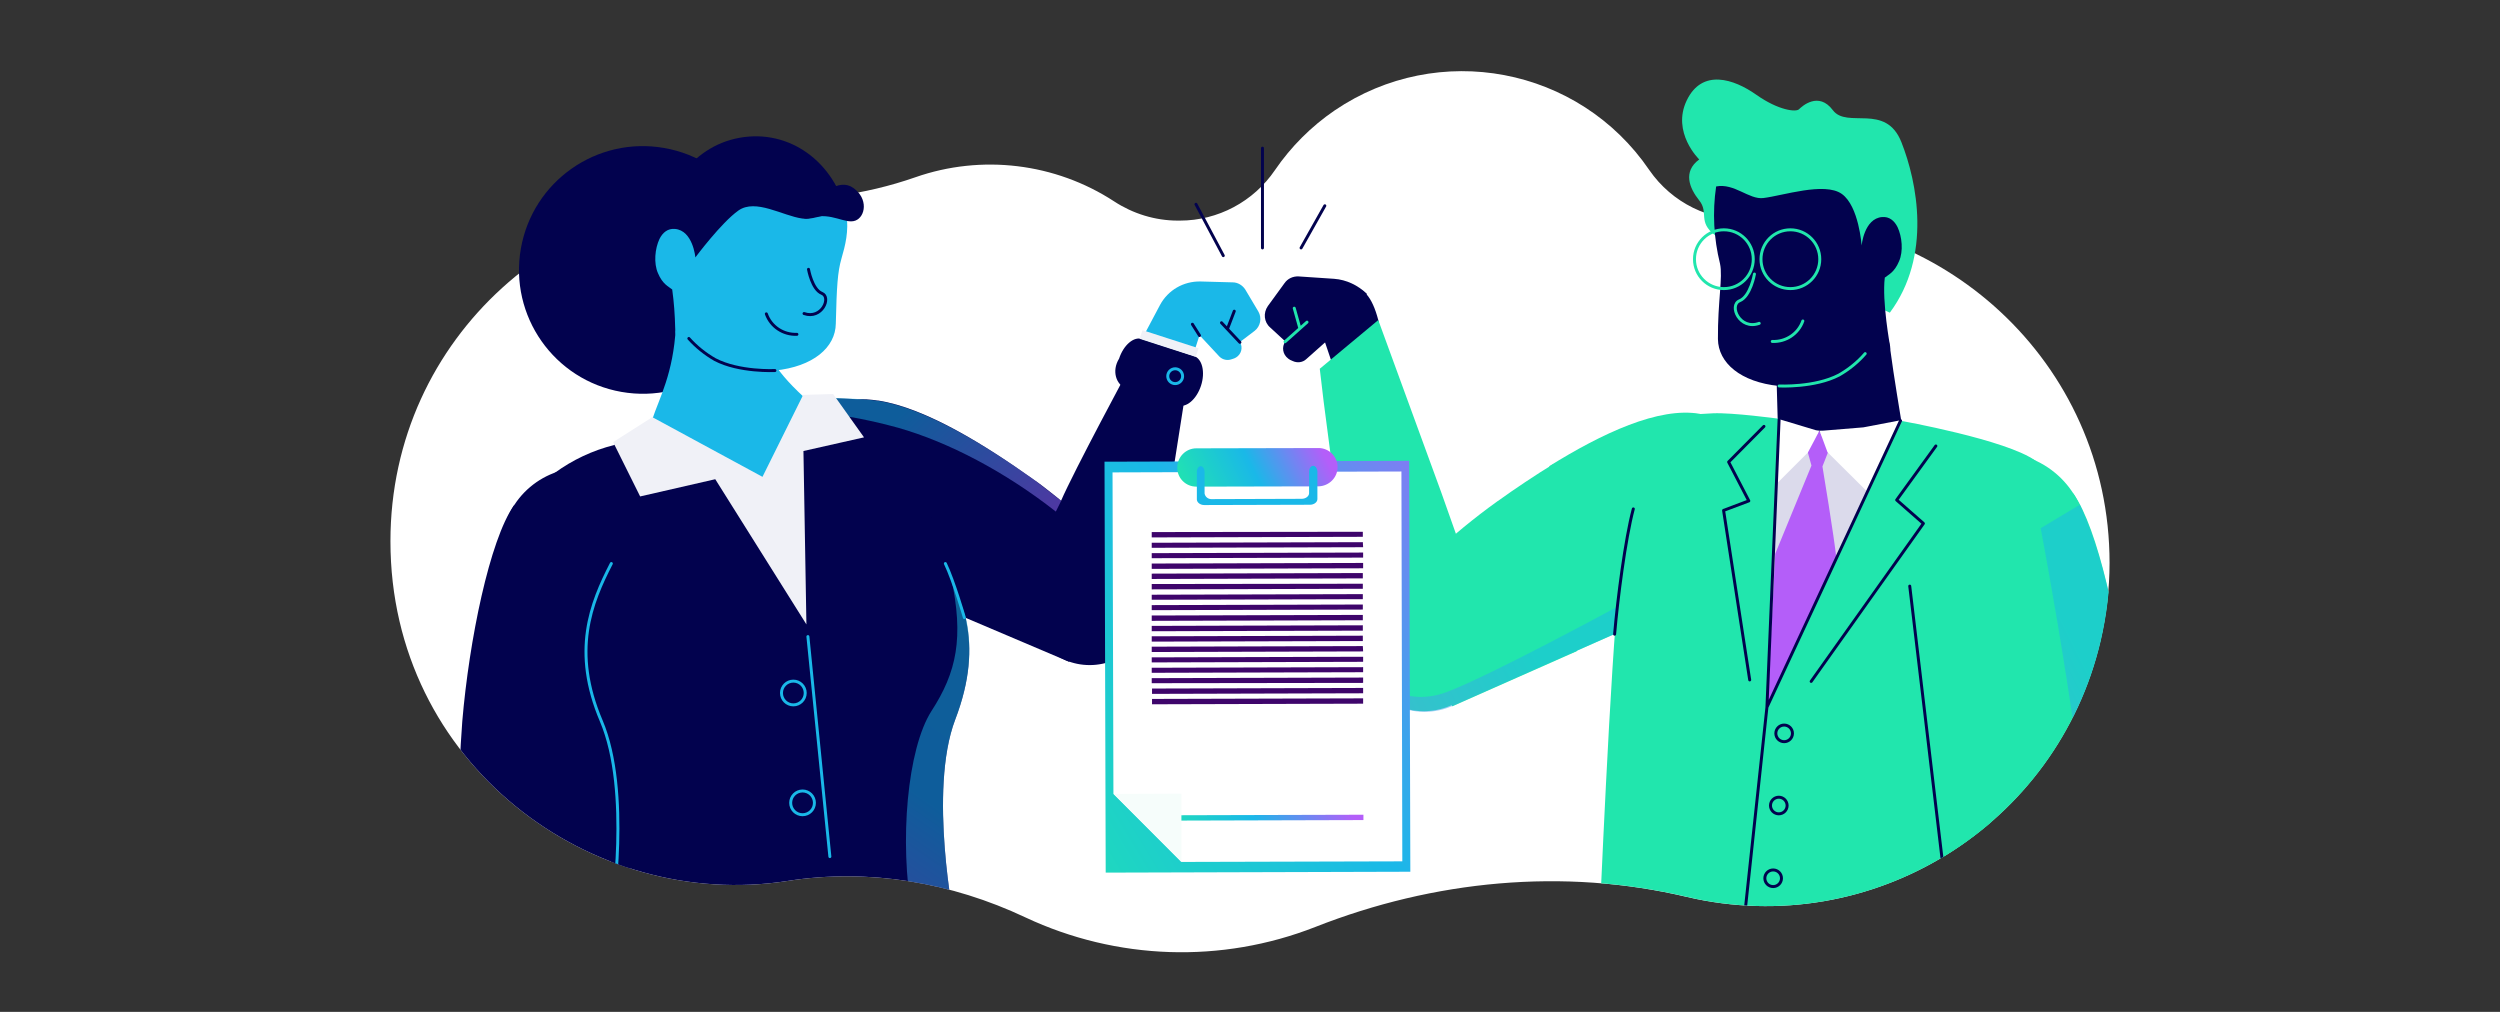 <?xml version="1.0" encoding="UTF-8"?> <svg xmlns="http://www.w3.org/2000/svg" xmlns:xlink="http://www.w3.org/1999/xlink" version="1.1" id="Layer_1" x="0px" y="0px" viewBox="0 0 842 340.8" style="enable-background:new 0 0 842 340.8;" xml:space="preserve"><rect x="0" y="0" width="842" height="340.8" fill="#333333" stroke="none"/> <style type="text/css"> .st0{fill:#FFFFFF;} .st1{fill:none;stroke:#02024E;stroke-linecap:round;stroke-linejoin:round;} .st2{fill:#02024E;} .st3{fill:#1AB8E8;} .st4{fill:#F0F1F7;} .st5{fill:none;stroke:#1AB8E8;stroke-linecap:round;stroke-linejoin:round;} .st6{clip-path:url(#SVGID_00000114784083486883090040000013144627326111762831_);} .st7{opacity:0.5;fill:url(#SVGID_00000093160004637239164990000014155465071025610403_);enable-background:new ;} .st8{opacity:0.5;fill:url(#SVGID_00000051372703076596069140000000448317491991776416_);enable-background:new ;} .st9{fill:#21E6AD;} .st10{fill:none;stroke:#21E6AD;stroke-linecap:round;stroke-linejoin:round;} .st11{clip-path:url(#SVGID_00000018959308138428634400000016212769188992466101_);} .st12{opacity:0.5;fill:url(#SVGID_00000140706029421534659610000014564213436248467120_);enable-background:new ;} .st13{opacity:0.5;fill:url(#SVGID_00000153691068942767109840000016615755366257291679_);enable-background:new ;} .st14{fill:#DBDAEB;} .st15{fill:#B45EF9;} .st16{fill:url(#SVGID_00000118392564958336682950000007534486487357124284_);} .st17{fill:url(#SVGID_00000074425725924345958820000009590504493900341183_);} .st18{fill:#3E056B;} .st19{fill:url(#SVGID_00000057829237014185463760000016716938928762516897_);} .st20{fill:#F6FDFB;} </style> <g id="Working_Files"> <path class="st0" d="M589.2,73.9c-13.3,0.7-26.1-5.6-33.7-16.6c-23.7-34.8-71.1-43.8-106-20.1c-7.9,5.4-14.7,12.2-20.1,20.1 c-7.2,10.6-19.2,17-32,17h-0.7c-7.6,0-15.1-2.3-21.5-6.5c-19.8-12.9-44.6-15.9-66.9-8.1c-17.2,6-35.5,8.4-53.6,7.1 c-64-4.2-123.2,46.2-123.2,115.5c0,74.9,67.6,124.8,133.8,114.4c27.3-4.3,55.1,0.5,80.1,12.3c30.7,14.4,66,15.6,97.6,3.2 c39.9-15.7,83.5-20,125.2-10.1c62.3,14.6,124.6-24,139.2-86.2c2-8.6,3.1-17.4,3.1-26.3C710.5,121.5,653,70.8,589.2,73.9z"></path> <path class="st1" d="M412,86.1l-9.2-17.3 M425.2,83.5V49.9 M438.2,83.5l8-14.2"></path> <circle class="st2" cx="367" cy="203.1" r="20.9"></circle> <path class="st2" d="M346.4,199.4l41.1,7.8l12.3-78.3l-19.4-5c0,0-18.6,34.5-23.1,44.9C353,178.7,349.3,188.9,346.4,199.4z"></path> <path class="st2" d="M396.7,136.5l-17.4-5.7c-3.3-1.1-5-5.8-2.4-10c1.5-4.6,5-7.6,7.8-6.6l17.4,5.7c2.8,0.9,3.9,5.4,2.4,10 S399.5,137.5,396.7,136.5z"></path> <path class="st3" d="M384.6,114.2l6.1-11.5c2.7-5,7.9-8,13.6-7.9l10.9,0.3c1.7,0,3.3,1,4.2,2.4l4.4,7.4c1.3,2.2,0.7,5-1.2,6.5 l-5,3.8c1.1,1.8,0.5,4.1-1.3,5.2l-0.6,0.3l-0.9,0.3c-1.4,0.5-3,0.2-4.1-0.9l-6.7-7.2l-2.2,6.8L384.6,114.2L384.6,114.2z"></path> <path class="st1" d="M417.6,115.3l-6.2-6.6 M413.4,110.8l2.3-6 M404,113l-2.4-3.8"></path> <path class="st4" d="M383.8,114.1l1-2.9l18.9,6.1l-1,2.9L383.8,114.1z"></path> <circle class="st5" cx="395.8" cy="126.7" r="2.5"></circle> <g> <defs> <path id="SVGID_1_" d="M589.2,73.9c-13.3,0.7-26.1-5.6-33.7-16.6c-23.7-34.8-71.1-43.8-106-20.1c-7.9,5.4-14.7,12.2-20.1,20.1 c-7.2,10.6-19.2,17-32,17h-0.7c-7.6,0-15.1-2.3-21.5-6.5c-12.4-8.1-26.9-12.4-41.7-12.4c-8.9,0-19.5-13.4-29.4-17.2 c-17-6.5-28.5-4.9-47.6-2.5c-107.2-1.6-125,77.3-125,146.6c0,74.9,67.6,124.8,133.8,114.4c27.3-4.3,55.1,0.5,80.1,12.3 c30.7,14.4,66,15.6,97.6,3.2c39.9-15.7,83.5-20,125.2-10.1c62.3,14.6,124.6-24,139.2-86.3c2-8.6,3-17.4,3.1-26.3 C710.5,121.5,653,70.8,589.2,73.9z"></path> </defs> <clipPath id="SVGID_00000059272240640122897480000016930605919674047114_"> <use xlink:href="#SVGID_1_" style="overflow:visible;"></use> </clipPath> <g style="clip-path:url(#SVGID_00000059272240640122897480000016930605919674047114_);"> <path class="st2" d="M223.6,187.3c-1.3,15.1-14.6,26.3-29.8,25c-14.7-1.3-25.8-14-25-28.8c0-0.3,0.1-0.5,0.1-0.8 c1.3-15.1,14.5-26.3,29.7-25.1C213.6,158.9,224.9,172.2,223.6,187.3L223.6,187.3z"></path> <path class="st2" d="M223.6,187.3l-13.1,123.2l-46-3.8l-8.8-0.7c-1.6-21-1.6-42.1,0-63.1c2.3-27.2,9.2-61,17.4-72.7l3.6,1.2 l3.9,1.3L223.6,187.3L223.6,187.3z"></path> <circle class="st2" cx="289.5" cy="162.3" r="27.5"></circle> <path class="st2" d="M376,185.1l-15.9,37.8l-34.6-14.7l-48.2-21.4l7.9-46.7l0.9-5.2c2-0.3,4-0.5,5.9-0.4c1.2,0.1,2.4,0.2,3.6,0.4 h0.2c16.1,2.5,36.3,15.2,52.2,26.5c1.3,0.9,2.5,1.8,3.8,2.8C360.2,170.7,368.3,177.7,376,185.1L376,185.1z"></path> <path class="st2" d="M321.7,242.4c-9.1,24-0.2,68.3-0.2,68.3l-111.1-2.8c0,0-24.9-92.1-21.4-112.5s-2.2-36.1-2.2-36.1 c6-4.4,12.8-7.6,20-9.4l12.9-8.5c0,0,29,17.1,50.9-7.6c0,0,4.6,0.1,10.2,0.3l2.5,0.1c3,0.1,6,0.3,8.6,0.5 c1.3,0.1,2.5,0.2,3.6,0.4h0.2c2,0.4,4.4,4,6.8,9.1c7.5,15.6,15.8,45.7,15.8,45.7c3.2,5.8,5.5,12.1,7,18.5 c0.1,0.4,0.1,0.8,0.2,1.1C327.3,218.5,326.8,229.1,321.7,242.4L321.7,242.4z"></path> <linearGradient id="SVGID_00000124884750356928518020000000788470162285306793_" gradientUnits="userSpaceOnUse" x1="353.607" y1="-537.467" x2="253.233" y2="-427.282" gradientTransform="matrix(1 0 0 -1 0 -346.92)"> <stop offset="0" style="stop-color:#B45EF9"></stop> <stop offset="0.48" style="stop-color:#1AB8E8"></stop> <stop offset="0.7" style="stop-color:#1ABAE6"></stop> <stop offset="0.8" style="stop-color:#1BC0DE"></stop> <stop offset="0.88" style="stop-color:#1DCAD1"></stop> <stop offset="0.95" style="stop-color:#1FD8BF"></stop> <stop offset="1" style="stop-color:#21E6AD"></stop> </linearGradient> <path style="opacity:0.5;fill:url(#SVGID_00000124884750356928518020000000788470162285306793_);enable-background:new ;" d=" M355.6,172.3c-17.2-13.5-36.2-23.4-53-28.2c-5.7-1.6-11.6-2.9-17.5-3.9l-1.3-0.2l-3.3-5.8l0.3-0.2l2.5,0.1c3,0.1,6,0.3,8.6,0.5 c1.2,0.1,2.4,0.2,3.6,0.4h0.2c16.1,2.5,36.5,15.2,52.4,26.5c1.3,0.9,8,6.2,9.3,7.2L355.6,172.3z"></path> <linearGradient id="SVGID_00000059286406900878870460000008957758479196995225_" gradientUnits="userSpaceOnUse" x1="258.184" y1="-690.348" x2="366.704" y2="-533.098" gradientTransform="matrix(1 0 0 -1 0 -346.92)"> <stop offset="0" style="stop-color:#B45EF9"></stop> <stop offset="0.48" style="stop-color:#1AB8E8"></stop> <stop offset="0.7" style="stop-color:#1ABAE6"></stop> <stop offset="0.8" style="stop-color:#1BC0DE"></stop> <stop offset="0.88" style="stop-color:#1DCAD1"></stop> <stop offset="0.95" style="stop-color:#1FD8BF"></stop> <stop offset="1" style="stop-color:#21E6AD"></stop> </linearGradient> <path style="opacity:0.5;fill:url(#SVGID_00000059286406900878870460000008957758479196995225_);enable-background:new ;" d=" M321.7,242.4c-9.1,24-0.2,68.3-0.2,68.3l-14.3-2.9c-4.4-24.4-1.6-55.6,6.5-68.3c8.5-13.1,11-24.7,6.6-45.1 c2,4.8,3.8,9.8,5.3,14.9C327.3,218.5,326.8,229.1,321.7,242.4L321.7,242.4z"></path> <path class="st5" d="M205.9,189.8c-6.9,13.4-13.4,29.5-3.4,53c10.1,23.7,3.5,65.1,3.5,65.1"></path> <ellipse transform="matrix(0.173 -0.985 0.985 0.173 89.399 288.526)" class="st2" cx="216.6" cy="91" rx="41.7" ry="41.7"></ellipse> <path class="st5" d="M318.4,189.8c2.8,5.8,6.4,18.2,6.4,18.2"></path> <path class="st3" d="M219.7,141.2c2.3-7,7.1-15.4,7.9-30.9c0.4-7.1,6.2-12.7,13.4-12.7c5.9,0,11.1,3.9,12.9,9.5 c3.1,10.2,6.3,16.9,16.7,26.5c0,0-6.5,24.7-13.8,27.1C248.7,163.3,219.7,141.2,219.7,141.2L219.7,141.2z"></path> <path class="st2" d="M285.2,72.2c-4.1-17.8-19.4-28.8-36.1-25.8s-26.8,19.1-26.9,34.2s5.4,31,5.4,31L285.2,72.2z"></path> <path class="st3" d="M283.4,87.1c-1.3,4.5-1.6,9.4-1.9,21.9c-0.1,8-7.6,14.5-20.6,15.8c0,0-12,0.6-20.2-3.7 c-5.4-2.9-13.4-2.6-13.3-10.7c-0.1-4.3-0.4-8.6-1-12.9c-1.2-1-3.2-1.7-4.8-5.5c-1.5-3.4-1-8.3,0.5-11.5c1.1-2.2,2.8-3.6,5.2-3.4 c6.1,0.5,6.9,9.6,6.9,9.6s8.7-11.7,14.5-15.8s14.9,1.8,21.5,2.7c4.8,0.6,8.9-2.7,14.9-1.5C285.9,78,284.7,82.6,283.4,87.1 L283.4,87.1z"></path> <path class="st2" d="M272.1,67.8c4.6-1.7,10.2-8.1,15.3-4.5s4.1,9.7,0.7,11s-8.1-2.9-14.7-1S272.1,67.8,272.1,67.8z"></path> <path class="st1" d="M272.3,90.7c0,0,1.2,6.8,4.5,8.1s0,8.9-6,6.8 M258.1,105.7c1.5,4.3,5.7,7.1,10.3,6.9 M261,124.8 c0,0-12,0.6-20.2-3.7c-3.3-1.9-6.3-4.3-8.8-7.1"></path> <path class="st4" d="M270.5,133l10.1-0.3l10.4,14.6l-20.4,4.6l1,58.4l-30.7-48.9l-25.3,5.8l-9.1-18.3l13.2-8.4l37.1,20.1 L270.5,133z"></path> <path class="st5" d="M272.1,214.4l7.4,74.1"></path> <circle class="st5" cx="267.2" cy="233.4" r="4"></circle> <circle class="st5" cx="270.3" cy="270.4" r="4"></circle> </g> </g> <path class="st2" d="M464.2,107.8c-2-7.7-5.3-12.2-10.4-10.5s-10.7,8.5-8,16.6l2.8,8.3c1,3.1,6.6-4.5,9.5-5.7 C462.1,114.8,465.2,111.5,464.2,107.8z"></path> <path class="st9" d="M502.5,214.1l-17.1-48.3l-21.2-58l-19.7,16.4l1.3,11l10.9,83.4L502.5,214.1"></path> <path class="st9" d="M501.7,209.8c0.4,1.4,0.7,2.8,0.8,4.2v0.1c0,0.2,0.1,0.4,0,0.6c0.1,1.1,0.1,2.2,0,3.2 c-0.8,12.7-11.7,22.3-24.4,21.6c-11.3-0.7-20.5-9.5-21.5-20.8c-0.1-0.6-0.1-1.1-0.1-1.7c-0.5-12.7,9.4-23.4,22.1-23.8 C489.3,192.6,498.9,199.5,501.7,209.8L501.7,209.8z"></path> <path class="st2" d="M449.3,93.9l-11.9-0.8c-1.9-0.1-3.7,0.7-4.8,2.3l-5.6,7.7c-1.6,2.3-1.3,5.4,0.8,7.2l5.1,4.7 c-1.3,1.9-0.9,4.4,1,5.8c0.2,0.1,0.4,0.3,0.6,0.4l0.9,0.4c1.5,0.7,3.3,0.5,4.5-0.6l8.1-7.2L460.4,99 C457.4,96.1,453.5,94.2,449.3,93.9z"></path> <path class="st10" d="M432.8,115.1l7.4-6.6 M437.8,110.6l-1.9-6.8"></path> <g> <g> <defs> <path id="SVGID_00000171697261414105413510000016245501290705685925_" d="M628.4,31.5c-16.2-9.8-29.5-2.2-43.3-7.5 c-22.7-8.8-66.5,0-92.6,0c-25.2,0-48.9,12.5-63,33.4c-7.2,10.6-19.2,17-32,17h-0.7c-7.6,0-15.1-2.3-21.5-6.6 c-19.8-12.9-44.6-15.9-66.9-8.1c-17.2,6-35.5,8.4-53.6,7.1c-64-4.2-123.2,46.2-123.2,115.5c0,74.9,67.6,124.8,133.8,114.4 c27.3-4.3,55.1,0.5,80.1,12.3c30.7,14.4,66,15.6,97.6,3.2c39.9-15.7,83.5-20,125.2-10.1c62.3,14.6,124.6-24,139.2-86.2 c2-8.6,3.1-17.5,3.1-26.4C710.5,121.5,683.1,64.4,628.4,31.5L628.4,31.5z"></path> </defs> <clipPath id="SVGID_00000077322385120254504210000006638454532808919936_"> <use xlink:href="#SVGID_00000171697261414105413510000016245501290705685925_" style="overflow:visible;"></use> </clipPath> <g style="clip-path:url(#SVGID_00000077322385120254504210000006638454532808919936_);"> <path class="st2" d="M640.8,144.5c-1-6.4-2.7-15.9-4.3-27.8c-1-7.2-7-12.6-14.3-13c-7.5-0.5-23.9,8.8-23.9,16.3 c0,9.5,0.2,11.7,0.5,23.9c0,0,1,2.2,10,1.9C631.1,145,640.8,144.5,640.8,144.5L640.8,144.5z"></path> <circle class="st9" cx="568.7" cy="169.5" r="30.2"></circle> <path class="st9" d="M531.1,219.3l-42,18.6l-3.5-9.8l-3.8-10.7l-8.2-22.7c0,0,15.5-15,30.5-25.7c0.1-0.1,0.2-0.2,0.3-0.2 c5.4-3.9,13-9,19.1-12.7l6.4,52.9L531.1,219.3L531.1,219.3z"></path> <path class="st9" d="M582.1,196.6l-37.3,16.5l-15.6,6.9l-1.2-10.4l-6.2-52.6c17.7-11,36.9-20.1,50.8-17.6L582.1,196.6 L582.1,196.6z"></path> <circle class="st9" cx="673.1" cy="182.3" r="29.9"></circle> <path class="st9" d="M717.2,313.9l-59.5,5l-7.3-68.8l-7-65.2l54.9-18.7c8.3,11.8,15.4,44.4,18.3,72.7c0.2,2.2,0.4,4.3,0.6,6.4 C718.9,268.1,718.9,291,717.2,313.9z"></path> <path class="st9" d="M538.6,313h130.2c0,0,5.8-92,2.3-112.5s14.5-45.3,14.5-45.3c-9.7-7.1-45.5-13.5-45.5-13.5 s-23.6,13-41.2-0.7c0,0-15.5-2.1-22-1.8c-4.4,0.2-9.1,0.5-12.3,0.9c-7.9,1-16.5,34.8-19.3,57.6S538.6,313,538.6,313z M577.6,79.2c-5.9-4.5-2-7.6-5.3-11.7s-5.6-9.7,0-13.8c0,0-9.4-9.1-4.2-19.9s15.9-7.2,23.4-1.9s13.4,5.9,14.4,4.9 s6.6-6.1,11.4,0.3s17.8-2.6,23.1,10.8s10.3,38.3-3.9,57.4C636.5,105.3,577.6,79.2,577.6,79.2z"></path> <path class="st2" d="M579.3,88.8c1,4.6-0.8,12.9-0.7,25.4c0.1,8,7.6,14.5,20.6,15.8c0,0,14.4,1.2,22.6-3.1 c5.4-2.9,15.5-4.5,14.8-10.2c0,0-2.8-15.2-1.8-23.2c1.2-1,3.2-1.7,4.8-5.5c1.5-3.4,1-8.3-0.5-11.5c-1.1-2.2-2.8-3.6-5.2-3.4 c-6.1,0.5-6.9,9.6-6.9,9.6s-0.9-13.3-6.7-17.4s-19.8,0.6-26.4,1.4c-4.8,0.6-9.8-5.1-15.9-3.9C576.7,71.5,577.2,80.3,579.3,88.8 L579.3,88.8z"></path> <path class="st10" d="M590.9,92.3c0,0-1.3,7.5-5,9s0,10,6.6,7.6 M607.2,108.1c-1.5,4.3-5.7,7.1-10.3,6.9"></path> <circle class="st10" cx="580.6" cy="87.3" r="9.9"></circle> <circle class="st10" cx="603" cy="87.3" r="9.9"></circle> <path class="st10" d="M599.2,130c0,0,12,0.6,20.2-3.7c3.3-1.9,6.3-4.3,8.8-7.2"></path> <path class="st1" d="M657.6,318.9l-14.4-121.5"></path> <linearGradient id="SVGID_00000178905211085054433360000001021060002243152299_" gradientUnits="userSpaceOnUse" x1="378.569" y1="-621.069" x2="654.279" y2="-482.009" gradientTransform="matrix(1 0 0 -1 0 -346.92)"> <stop offset="0" style="stop-color:#B45EF9"></stop> <stop offset="0.48" style="stop-color:#1AB8E8"></stop> <stop offset="0.7" style="stop-color:#1ABAE6"></stop> <stop offset="0.8" style="stop-color:#1BC0DE"></stop> <stop offset="0.88" style="stop-color:#1DCAD1"></stop> <stop offset="0.95" style="stop-color:#1FD8BF"></stop> <stop offset="1" style="stop-color:#21E6AD"></stop> </linearGradient> <path style="opacity:0.5;fill:url(#SVGID_00000178905211085054433360000001021060002243152299_);enable-background:new ;" d=" M544.8,204.3l-1,9.2l-54.7,24.3c-11.6,5.1-25.2-0.1-30.3-11.7c-2-4.5-2.5-9.5-1.4-14.4c-0.6,17.3,14.9,27.1,29.8,21.4 C501.9,227.6,544.8,204.3,544.8,204.3z"></path> <linearGradient id="SVGID_00000142859982432907440900000012647900114931346360_" gradientUnits="userSpaceOnUse" x1="617.59" y1="-634.9" x2="812.52" y2="-536.58" gradientTransform="matrix(1 0 0 -1 0 -346.92)"> <stop offset="0" style="stop-color:#B45EF9"></stop> <stop offset="0.48" style="stop-color:#1AB8E8"></stop> <stop offset="0.7" style="stop-color:#1ABAE6"></stop> <stop offset="0.8" style="stop-color:#1BC0DE"></stop> <stop offset="0.88" style="stop-color:#1DCAD1"></stop> <stop offset="0.95" style="stop-color:#1FD8BF"></stop> <stop offset="1" style="stop-color:#21E6AD"></stop> </linearGradient> <path style="opacity:0.5;fill:url(#SVGID_00000142859982432907440900000012647900114931346360_);enable-background:new ;" d=" M717.2,313.9l-12.2,1c0.7-41-17.7-137-17.7-137l13.2-7.9c13.3,28.4,16.5,73.2,16.7,75.3C720.1,280.1,717.2,313.9,717.2,313.9z"></path> <path class="st1" d="M543.8,213.6c1-11.8,3.6-32.1,6.3-42.2"></path> <path class="st14" d="M616.3,149.4l13.2,15l-34.4,73.8l3.4-81.2l10.4-8.9L616.3,149.4z"></path> <path class="st1" d="M589.3,229l-8.8-57.1l8.5-3.2l-6.8-13.1l11.9-12 M652,150.2l-13.2,18.2l9,7.9L610,229.5"></path> <path class="st15" d="M597.9,186.5l12.2-29.7l-1.6-5.8l4.3-5.9l3.2,6.4l-2.2,5.6c0,0,4,24,4.7,31.1l-23.3,50.1L597.9,186.5 L597.9,186.5z"></path> <path class="st0" d="M608.9,152.4c0.2-0.3,3.9-7.4,3.9-7.4l2.7,7.3l13.4,13.3l10.9-24l-11.5,2.2c-0.5,0.1-1,0.2-1.5,0.2l-12.2,1 c-1,0.1-2,0.1-3-0.1l-12.3-3.7l-0.8,21.6L608.9,152.4L608.9,152.4z"></path> <path class="st1" d="M599.2,141.3l-4.1,96.9 M640.1,141.7l-45,96.5l-8,74.8"></path> <circle class="st1" cx="600.9" cy="247" r="2.8"></circle> <circle class="st1" cx="599.1" cy="271.3" r="2.8"></circle> <circle class="st1" cx="597.2" cy="295.8" r="2.8"></circle> </g> </g> </g> </g> <linearGradient id="SVGID_00000015347974311035950100000006280775077016616327_" gradientUnits="userSpaceOnUse" x1="496.546" y1="-454.851" x2="307.926" y2="-602.542" gradientTransform="matrix(0.99 0.12 0.12 -0.99 88.7 -347.11)"> <stop offset="0" style="stop-color:#B45EF9"></stop> <stop offset="0.48" style="stop-color:#1AB8E8"></stop> <stop offset="1" style="stop-color:#21E6AD"></stop> </linearGradient> <path style="fill:url(#SVGID_00000015347974311035950100000006280775077016616327_);" d="M475,293.6l-102.6,0.3L372,155.5l102.6-0.3 L475,293.6L475,293.6z"></path> <path class="st0" d="M472.3,290.1l-74.4,0.2L375,267.4l-0.3-108.3l97.3-0.3L472.3,290.1L472.3,290.1z"></path> <linearGradient id="SVGID_00000169519244211696573110000017588565387923381897_" gradientUnits="userSpaceOnUse" x1="412.781" y1="-449.656" x2="371.111" y2="-476.846" gradientTransform="matrix(0.99 0.12 0.12 -0.99 88.7 -347.11)"> <stop offset="0" style="stop-color:#B45EF9"></stop> <stop offset="0.48" style="stop-color:#1AB8E8"></stop> <stop offset="1" style="stop-color:#21E6AD"></stop> </linearGradient> <path style="fill:url(#SVGID_00000169519244211696573110000017588565387923381897_);" d="M450.5,157.3c0,3.6-2.9,6.4-6.4,6.5 l-41.2,0.1c-3.5,0-6.4-2.8-6.4-6.4c0-3.6,2.9-6.5,6.4-6.5l41.2-0.1C447.6,150.9,450.5,153.8,450.5,157.3 C450.5,157.4,450.5,157.4,450.5,157.3z"></path> <path class="st3" d="M442.2,156.9c-0.7,0-1.3,0.9-1.3,1.9v7.3c0,1-1.1,1.9-2.5,1.9l-30.2,0.1c-1.2,0.1-2.3-0.7-2.5-1.9v-7.3 c0-1-0.6-1.9-1.3-1.9s-1.3,0.9-1.3,1.9v9.3c0,1,1.1,1.9,2.5,1.9l35.6-0.1c1.4,0,2.5-0.9,2.5-1.9v-9.4 C443.6,157.7,443,156.8,442.2,156.9L442.2,156.9z"></path> <path class="st18" d="M459,194.8l-71.1,0.2v-1.8L459,193V194.8z M459,198.3l-71.1,0.2v-1.8l71.1-0.1V198.3L459,198.3z M459,201.8 l-71.1,0.2v-1.7l71.1-0.2V201.8z M459,205.3l-71.1,0.2v-1.7l71.1-0.2V205.3z M459,180.8l-71.1,0.2v-1.8l71.1-0.1V180.8L459,180.8z M459.1,184.3l-71.2,0.2v-1.7l71.1-0.2L459.1,184.3L459.1,184.3z M459.1,187.8l-71.2,0.2v-1.7l71.2-0.2L459.1,187.8L459.1,187.8z M459.1,191.4l-71.2,0.2v-1.8l71.2-0.2L459.1,191.4L459.1,191.4z M459,208.9l-71.1,0.2v-1.8l71.1-0.2V208.9z M459,212.4l-71.1,0.2 v-1.8l71.1-0.2V212.4z M459,215.9l-71.1,0.2v-1.8l71.1-0.2V215.9z M459.1,219.4l-71.2,0.2v-1.8l71.1-0.2L459.1,219.4L459.1,219.4z M459.1,222.9l-71.2,0.2v-1.7l71.2-0.2L459.1,222.9L459.1,222.9z M459.1,226.4l-71.2,0.2v-1.7l71.2-0.2L459.1,226.4L459.1,226.4z M459.1,230l-71.2,0.1v-1.7l71.2-0.2L459.1,230L459.1,230z M459.1,233.5l-71.1,0.2v-1.8l71.1-0.2V233.5z"></path> <linearGradient id="SVGID_00000181053434987446975740000001652136024026132158_" gradientUnits="userSpaceOnUse" x1="433.134" y1="-563.245" x2="379.064" y2="-598.505" gradientTransform="matrix(0.99 0.12 0.12 -0.99 88.7 -347.11)"> <stop offset="0" style="stop-color:#B45EF9"></stop> <stop offset="0.48" style="stop-color:#1AB8E8"></stop> <stop offset="1" style="stop-color:#21E6AD"></stop> </linearGradient> <path style="fill:url(#SVGID_00000181053434987446975740000001652136024026132158_);" d="M459.2,276.2l-71.1,0.2v-1.8l71.1-0.2 V276.2z"></path> <path class="st18" d="M459.1,237l-71.1,0.2v-1.8l71.1-0.2V237z"></path> <path class="st20" d="M397.9,267.3l-22.8,0.1l22.8,22.9V267.3z"></path> </svg> 